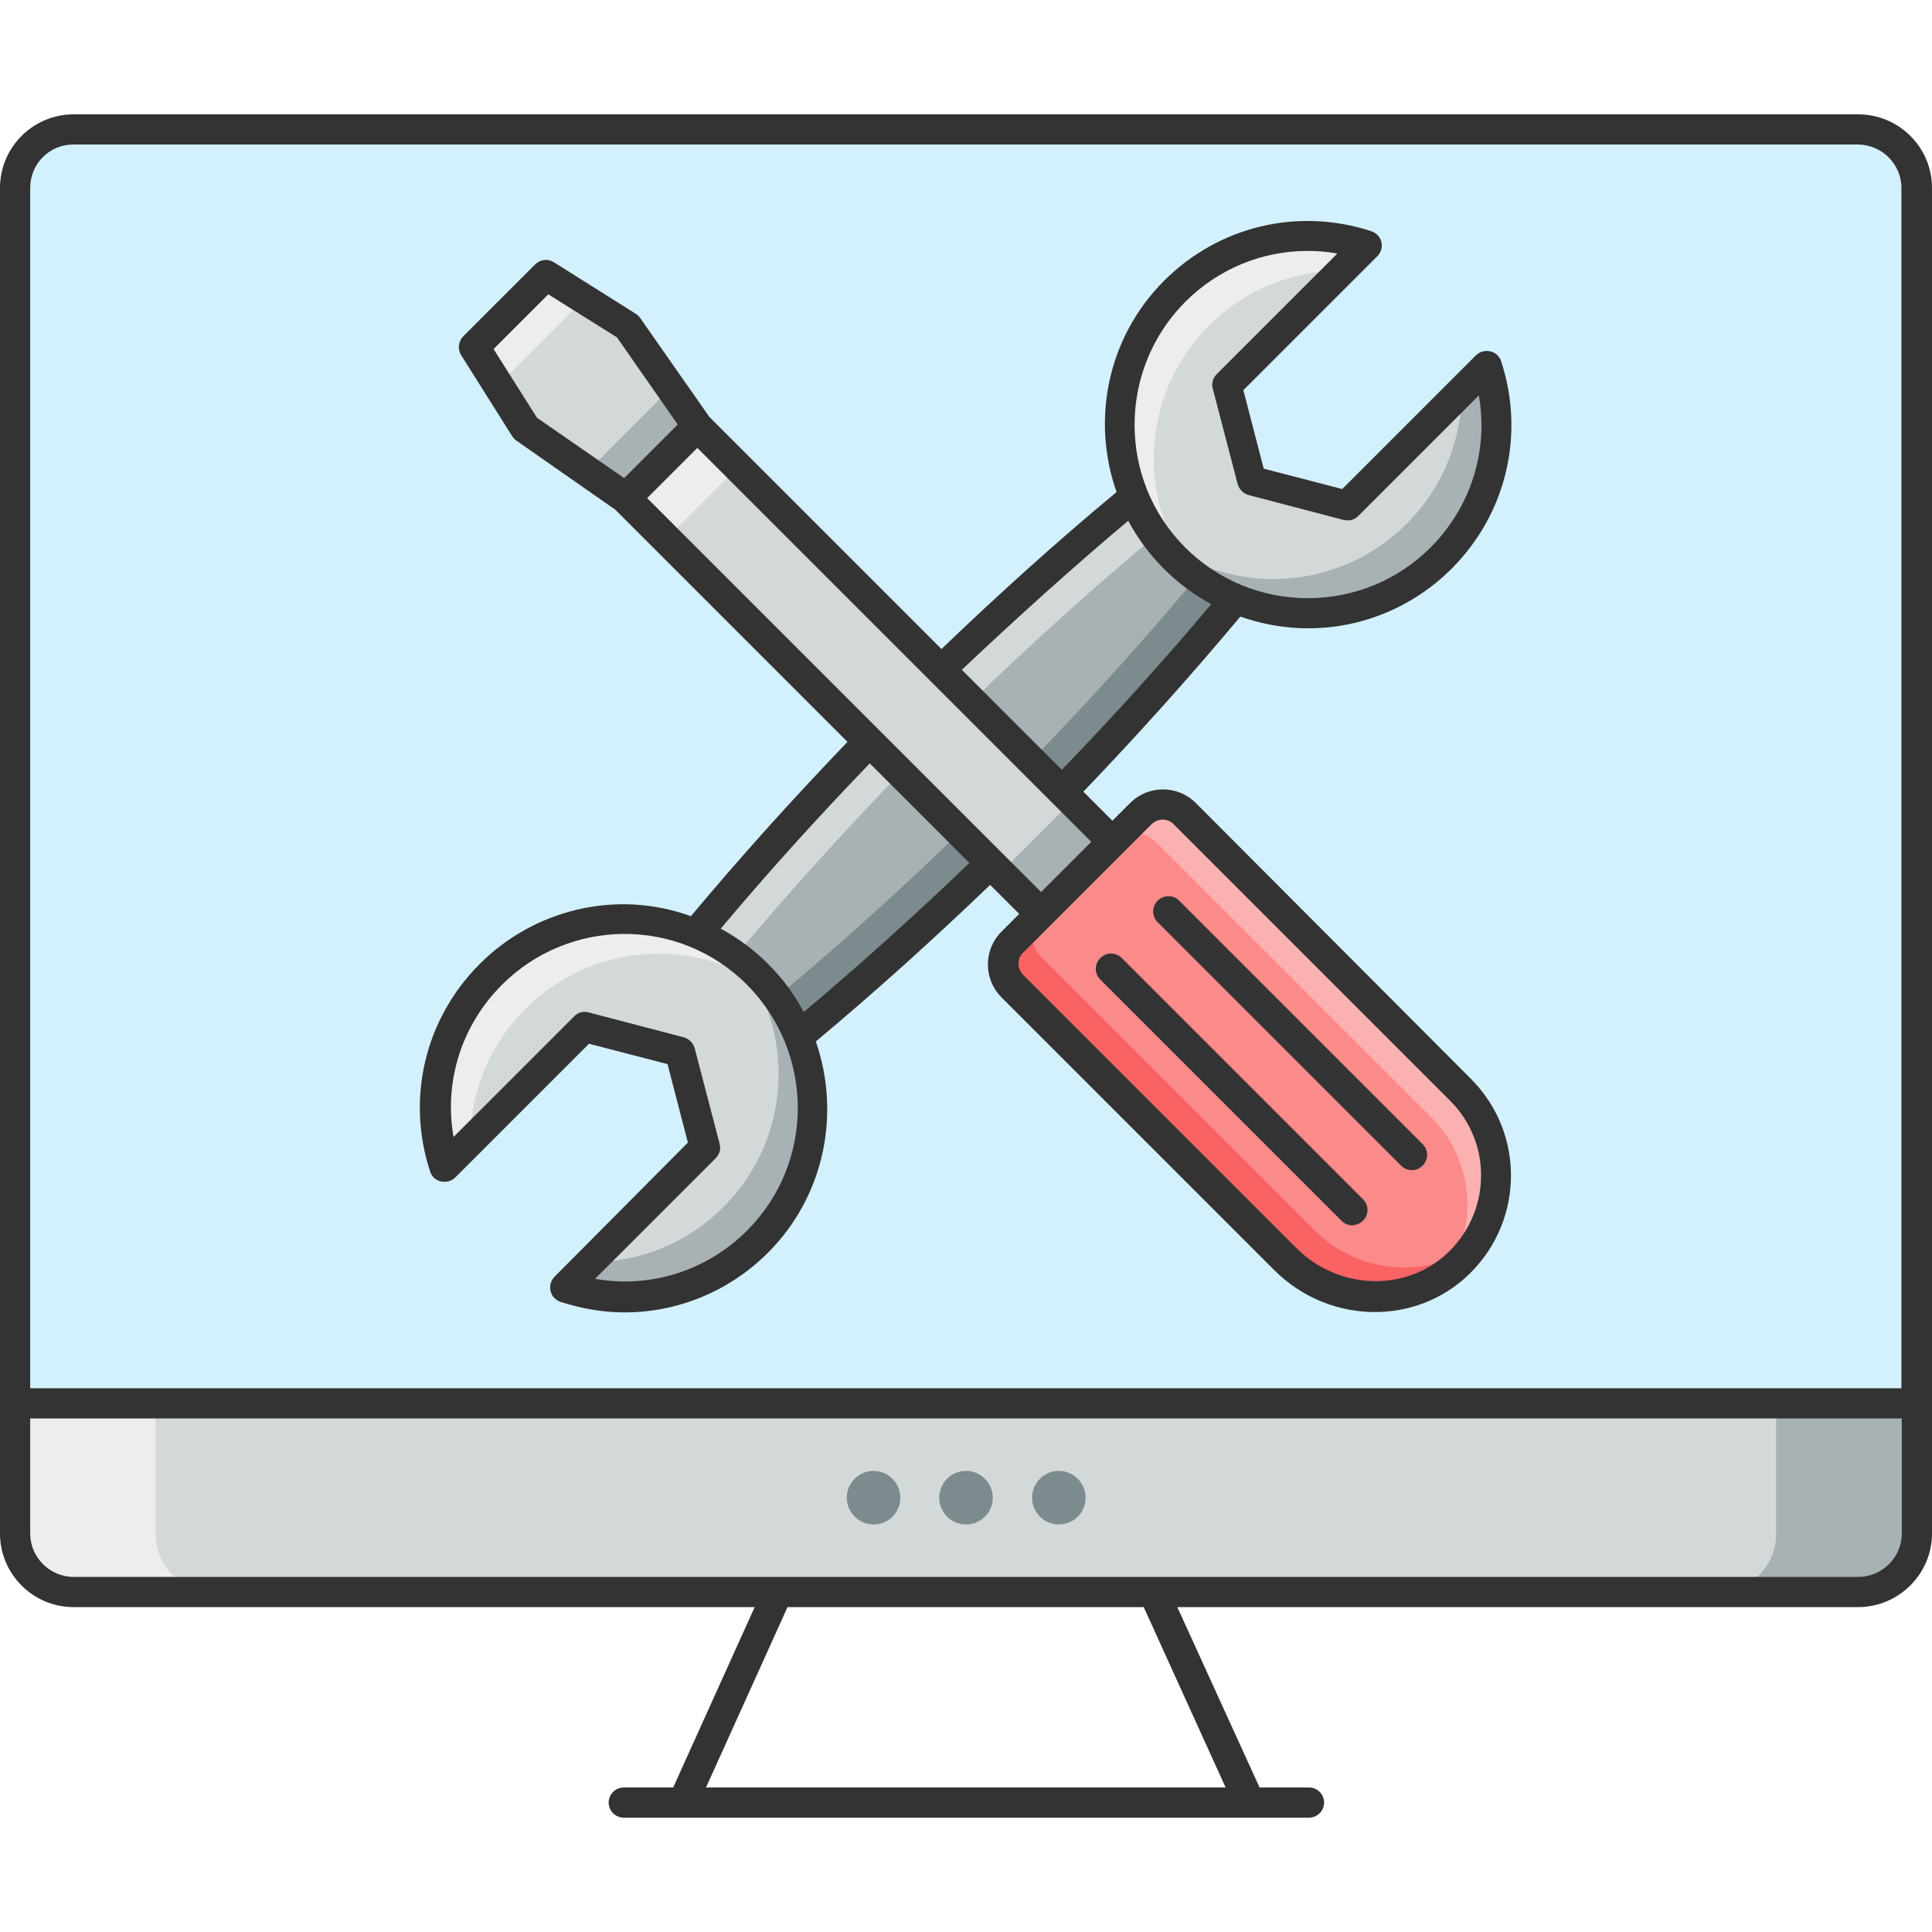 <svg xmlns="http://www.w3.org/2000/svg" xmlns:xlink="http://www.w3.org/1999/xlink" id="Layer_1" style="enable-background:new 0 0 512 512;" viewBox="0 0 512 512" xml:space="preserve"><style type="text/css">	.st0{fill:#D3D9D9;}	.st1{fill:#A8B2B4;}	.st2{fill:#EDEDED;}	.st3{fill:#D3F0FD;}	.st4{fill:#333333;}	.st5{fill:#7C8B8E;}	.st6{fill:#D3D8D9;}	.st7{fill:#A8B1B3;}	.st8{fill:#7C8B8D;}	.st9{fill:#FB8A8A;}	.st10{fill:#FCB1B1;}	.st11{fill:#F96363;}</style><g><g><g><g><g><g><g><g><g><path class="st0" d="M4,371.9v34.5c0,8.6,6.9,15.5,15.5,15.5h472.9c8.6,0,15.6-6.9,15.6-15.5v-34.5H4z"></path></g></g></g><g><g><g><path class="st1" d="M455.2,421.9h37.3c8.5,0,15.4-6.9,15.4-15.4v-34.6h-37.2v34.6C470.7,415,463.8,421.9,455.2,421.9z"></path></g></g></g><g><g><g><path class="st2" d="M56.8,421.9H19.4C10.9,421.9,4,415,4,406.5v-34.6h37.2v34.6C41.2,415,48.1,421.9,56.8,421.9z"></path></g></g></g><g><g><g><path class="st3" d="M508,49.8v322.1H4V49.8c0-8.5,6.9-15.5,15.4-15.5h472.9C500.9,34.3,508,41.3,508,49.8z"></path></g></g></g><path class="st4" d="M492.4,30.3H19.5C8.8,30.3,0,39,0,49.8l0,356.6c0,10.8,8.8,19.5,19.5,19.5H200l-21.6,47.8h-13.1        c-2.2,0-4,1.8-4,4s1.8,4,4,4h181.6c2.2,0,4-1.8,4-4s-1.8-4-4-4h-13.1L312,425.9h180.4c10.8,0,19.6-8.8,19.6-19.5l0-356.6        C512,39,503.2,30.3,492.4,30.3z M324.8,473.7H187.1l21.6-47.8h94.4L324.8,473.7z M504,406.4c0,6.3-5.2,11.5-11.6,11.5H19.5        c-6.3,0-11.5-5.2-11.5-11.5v-30.5h496V406.4z M504,367.9H8V49.8c0-6.4,5.1-11.5,11.4-11.5h472.9c6.4,0,11.6,5.2,11.6,11.5        V367.9z"></path></g></g><g><g><path class="st5" d="M238.6,396.9c0,4-3.2,7.1-7.1,7.1c-3.9,0-7.1-3.2-7.1-7.1c0-3.9,3.2-7.1,7.1-7.1        C235.4,389.8,238.6,393,238.6,396.9z"></path></g><g><path class="st5" d="M263.1,396.9c0,4-3.2,7.1-7.1,7.1c-3.9,0-7.1-3.2-7.1-7.1c0-3.9,3.2-7.1,7.1-7.1        C259.9,389.8,263.1,393,263.1,396.9z"></path></g><g><path class="st5" d="M287.7,396.9c0,4-3.2,7.1-7.1,7.1c-3.9,0-7.1-3.2-7.1-7.1c0-3.9,3.2-7.1,7.1-7.1        C284.5,389.8,287.7,393,287.7,396.9z"></path></g></g></g></g></g><g><g><g><g><g><g><path class="st6" d="M381.9,147.9c-19.5,19.5-51.1,19.5-70.7,0c-19.5-19.5-19.5-51.2,0-70.7c13.8-13.8,33.6-17.8,50.9-12.1         l-37,37l6.6,25.3l25.3,6.6l37-37C399.7,114.2,395.7,134.1,381.9,147.9z"></path></g></g><g><g><path class="st2" d="M362.2,65.1l-6.6,6.6c-12.8,0-25.5,4.9-35.2,14.6c-18,18-19.4,46.3-4.2,65.8c-1.7-1.3-3.3-2.7-4.9-4.3         c-19.5-19.5-19.5-51.1,0-70.7C325,63.4,344.9,59.4,362.2,65.1z"></path></g></g><g><g><path class="st7" d="M381.9,147.9c-19.5,19.5-51.1,19.5-70.7,0c-1.5-1.5-3-3.1-4.2-4.8c19.6,15.1,47.8,13.7,65.8-4.3         c9.7-9.7,14.6-22.5,14.6-35.2l6.6-6.6C399.7,114.2,395.7,134.1,381.9,147.9z"></path></g></g><g><g><path class="st6" d="M130.1,258.3c19.5-19.5,51.1-19.5,70.7,0c19.5,19.5,19.5,51.2,0,70.7c-13.8,13.8-33.6,17.8-50.9,12.1         l37-37l-6.6-25.3l-25.3-6.6l-37,37C112.3,291.9,116.3,272.1,130.1,258.3z"></path></g></g><g><g><g><path class="st7" d="M149.9,341.1l6.6-6.6c12.8,0,25.5-4.9,35.2-14.6c18-18,19.4-46.3,4.2-65.8c1.7,1.3,3.3,2.7,4.9,4.3          c19.5,19.5,19.5,51.1,0,70.7C187,342.8,167.2,346.8,149.9,341.1z"></path></g></g><g><g><path class="st2" d="M130.1,258.3c19.5-19.5,51.1-19.5,70.7,0c1.5,1.5,3,3.1,4.2,4.8c-19.6-15.1-47.8-13.7-65.8,4.3          c-9.7,9.7-14.6,22.5-14.6,35.2l-6.6,6.6C112.3,291.9,116.4,272.1,130.1,258.3z"></path></g></g></g></g><g><g><path class="st7" d="M272.3,219.3c-19.3,19.3-39.6,37.8-60.6,55.2c-2.4-5.9-6.1-11.4-10.8-16.2c-4.8-4.8-10.3-8.4-16.2-10.8        c17.5-21.1,35.9-41.3,55.2-60.6c19.3-19.3,39.5-37.7,60.6-55.2c2.5,5.9,6.1,11.4,10.9,16.2c4.8,4.8,10.3,8.4,16.2,10.8        C310,179.8,291.6,200,272.3,219.3z"></path></g></g><g><g><path class="st8" d="M327.5,158.7c-17.5,21.1-35.9,41.3-55.2,60.6c-19.3,19.3-39.5,37.8-60.6,55.2c-1.5-3.6-3.4-7.1-5.8-10.3        c20.2-16.8,39.6-34.6,58.1-53.2c18.5-18.5,36.3-37.9,53.2-58.1C320.4,155.3,323.9,157.2,327.5,158.7z"></path></g></g><g><g><path class="st6" d="M300.4,131.7c1.5,3.6,3.4,7,5.8,10.3c-20.2,16.9-39.6,34.6-58.1,53.2s-36.3,38-53.2,58.1        c-3.2-2.4-6.7-4.3-10.3-5.8c17.5-21.1,35.9-41.3,55.2-60.6C259.1,167.5,279.3,149.1,300.4,131.7z"></path></g></g></g></g><g><g><g><rect class="st6" height="155.7" transform="matrix(0.707 -0.707 0.707 0.707 -58.066 214.881)" width="26.8" x="216.9" y="99.7"></rect></g></g><g><g><rect class="st2" height="15.2" transform="matrix(0.707 -0.707 0.707 0.707 -37.492 165.208)" width="26.8" x="167.3" y="120.3"></rect></g></g><g><g><rect class="st7" height="15.2" transform="matrix(0.707 -0.707 0.707 0.707 -78.637 264.542)" width="26.8" x="266.6" y="219.6"></rect></g></g><g><g><polygon class="st6" points="184.8,113 165.8,132 155.7,124.9 139.3,113.5 125.7,91.9 144.7,72.9 166.3,86.5 177.7,102.9             "></polygon></g></g><g><g><polygon class="st2" points="154.8,79.3 132.1,102 125.7,91.9 144.7,72.9      "></polygon></g></g><g><g><polygon class="st7" points="184.8,113 165.8,132 155.7,124.9 177.7,102.9      "></polygon></g></g><g><g><path class="st9" d="M268.4,261.3l72.3,72.3c12.1,12.1,31.8,13.5,44.7,2.3c7.4-6.5,11.1-15.4,11.1-24.4       c0-8.3-3.2-16.6-9.5-22.8l-73-73c-3.2-3.2-8.5-3.2-11.7,0l-33.9,33.9C265.2,252.8,265.2,258,268.4,261.3z"></path></g></g><g><g><path class="st10" d="M382.9,337.7c0.8-0.6,1.7-1.3,2.5-1.9c7.4-6.5,11.1-15.4,11.1-24.4c0-8.3-3.2-16.6-9.5-22.8l-73-73       c-3.2-3.2-8.5-3.2-11.7,0l-7.6,7.6c3.2-3.2,8.5-3.2,11.7,0l73,73c6.3,6.3,9.4,14.6,9.5,22.8       C388.9,325.6,386.9,332.2,382.9,337.7z"></path></g></g><g><g><path class="st11" d="M268.4,261.3l72.3,72.3c12.1,12.1,31.8,13.5,44.7,2.3c2-1.7,3.7-3.6,5.1-5.7c-12.9,9.1-30.9,7.1-42.2-4.2       L276,253.7c-3.2-3.2-3.2-8.5,0-11.7l-7.6,7.6C265.2,252.8,265.2,258,268.4,261.3z"></path></g></g><g><path class="st4" d="M316.9,212.8c-4.8-4.8-12.6-4.8-17.4,0l-4.7,4.7l-7.7-7.7c14.4-15,28.3-30.5,41.6-46.4      c20.1,7.1,41.6,1.7,56-12.7c14.5-14.5,19.5-35.6,13.1-55c-0.4-1.3-1.5-2.3-2.9-2.6c-1.3-0.3-2.8,0.1-3.8,1.1l-35.4,35.4      l-20.8-5.4l-5.4-20.8L365,67.9c1-1,1.4-2.4,1.1-3.7c-0.3-1.4-1.3-2.4-2.6-2.9c-19.5-6.4-40.5-1.4-55,13.1      c-15.1,15.1-19.3,37-12.6,56c-15.9,13.2-31.4,27.2-46.4,41.6l-61.5-61.5l-18.4-26.3c-0.3-0.4-0.7-0.8-1.2-1.1l-21.6-13.6      c-1.6-1-3.6-0.8-5,0.6l-19,19c-1.3,1.3-1.6,3.4-0.6,5l13.6,21.6c0.3,0.4,0.6,0.8,1.1,1.1l26.2,18.3l61.5,61.5      c-14.4,15-28.3,30.4-41.5,46.2c-20.1-7.3-41.9-1.5-56,12.7c-14.5,14.5-19.5,35.6-13.1,55c0.4,1.3,1.5,2.3,2.9,2.6      c1.3,0.3,2.8-0.1,3.8-1.1l35.4-35.4l20.8,5.4l5.4,20.8L147,338.3c-1,1-1.4,2.4-1.1,3.8c0.3,1.4,1.3,2.4,2.6,2.9      c5.6,1.8,11.3,2.8,17,2.8c14,0,27.7-5.5,38-15.8c15.1-15.1,19.3-37,12.7-56c15.8-13.2,31.2-27.1,46.2-41.5l7.7,7.7l-4.7,4.7      c-4.8,4.8-4.8,12.6,0,17.4l72.3,72.3c13.8,13.8,35.8,14.9,50.2,2.4c15.9-13.9,16.8-38.2,1.9-53.1L316.9,212.8z M314.1,80      c8.8-8.8,20.4-13.5,32.4-13.5c2.6,0,5.3,0.2,7.9,0.7l-32,32c-1,1-1.4,2.5-1,3.8l6.6,25.3c0.4,1.4,1.5,2.5,2.9,2.9l25.2,6.6      c1.4,0.3,2.8,0,3.8-1l32-32c2.6,14.6-2.1,29.6-12.8,40.3c-17.9,17.9-47.1,17.9-65,0S296.2,98,314.1,80z M299,138      c2.5,4.7,5.6,8.9,9.4,12.7c3.8,3.8,8,6.9,12.6,9.4c-12.6,15-25.9,29.7-39.6,43.9l-26.5-26.5C269.3,163.9,284,150.6,299,138z       M142.3,110.7l-11.5-18.2L145.3,78l18.2,11.4l16.1,23.1l-14.2,14.2L142.3,110.7z M198,326.1c-10.7,10.7-25.7,15.4-40.3,12.8      l32-32c1-1,1.4-2.5,1-3.8l-6.6-25.3c-0.4-1.4-1.5-2.5-2.9-2.9l-25.2-6.6c-1.4-0.4-2.8,0-3.8,1l-32,32      c-2.6-14.6,2.1-29.6,12.8-40.3c17.7-17.7,46.7-18.3,65,0C215.9,279.1,215.9,308.2,198,326.1z M213,268.2      c-2.5-4.7-5.6-8.9-9.4-12.7c-3.8-3.8-8-6.9-12.6-9.4c12.6-15,25.8-29.6,39.5-43.8l26.4,26.4C242.7,242.3,228,255.6,213,268.2z       M171.5,132l13.3-13.3l104.4,104.4l-13.3,13.3L171.5,132z M382.8,332.8c-11.2,9.7-28.4,8.8-39.3-2.1l-72.3-72.3      c-0.8-0.8-1.3-1.9-1.3-3s0.4-2.2,1.3-3l33.9-33.9c0.8-0.8,1.9-1.3,3-1.3s2.2,0.4,3,1.3l73,73C395.9,303.1,395.1,322,382.8,332.8      z"></path></g><g><g><path class="st4" d="M371.3,308.9l-64.5-64.5c-1.6-1.6-1.6-4.1,0-5.7s4.1-1.6,5.7,0l64.5,64.5c1.6,1.6,1.6,4.1,0,5.7       C375.4,310.5,372.9,310.5,371.3,308.9z"></path></g></g><g><g><path class="st4" d="M355.5,323.5l-63.9-63.9c-1.6-1.6-1.6-4.1,0-5.7s4.1-1.6,5.7,0l63.9,63.9c1.6,1.6,1.6,4.1,0,5.7       C359.6,325.1,357,325.1,355.5,323.5z"></path></g></g></g></g></g></svg>